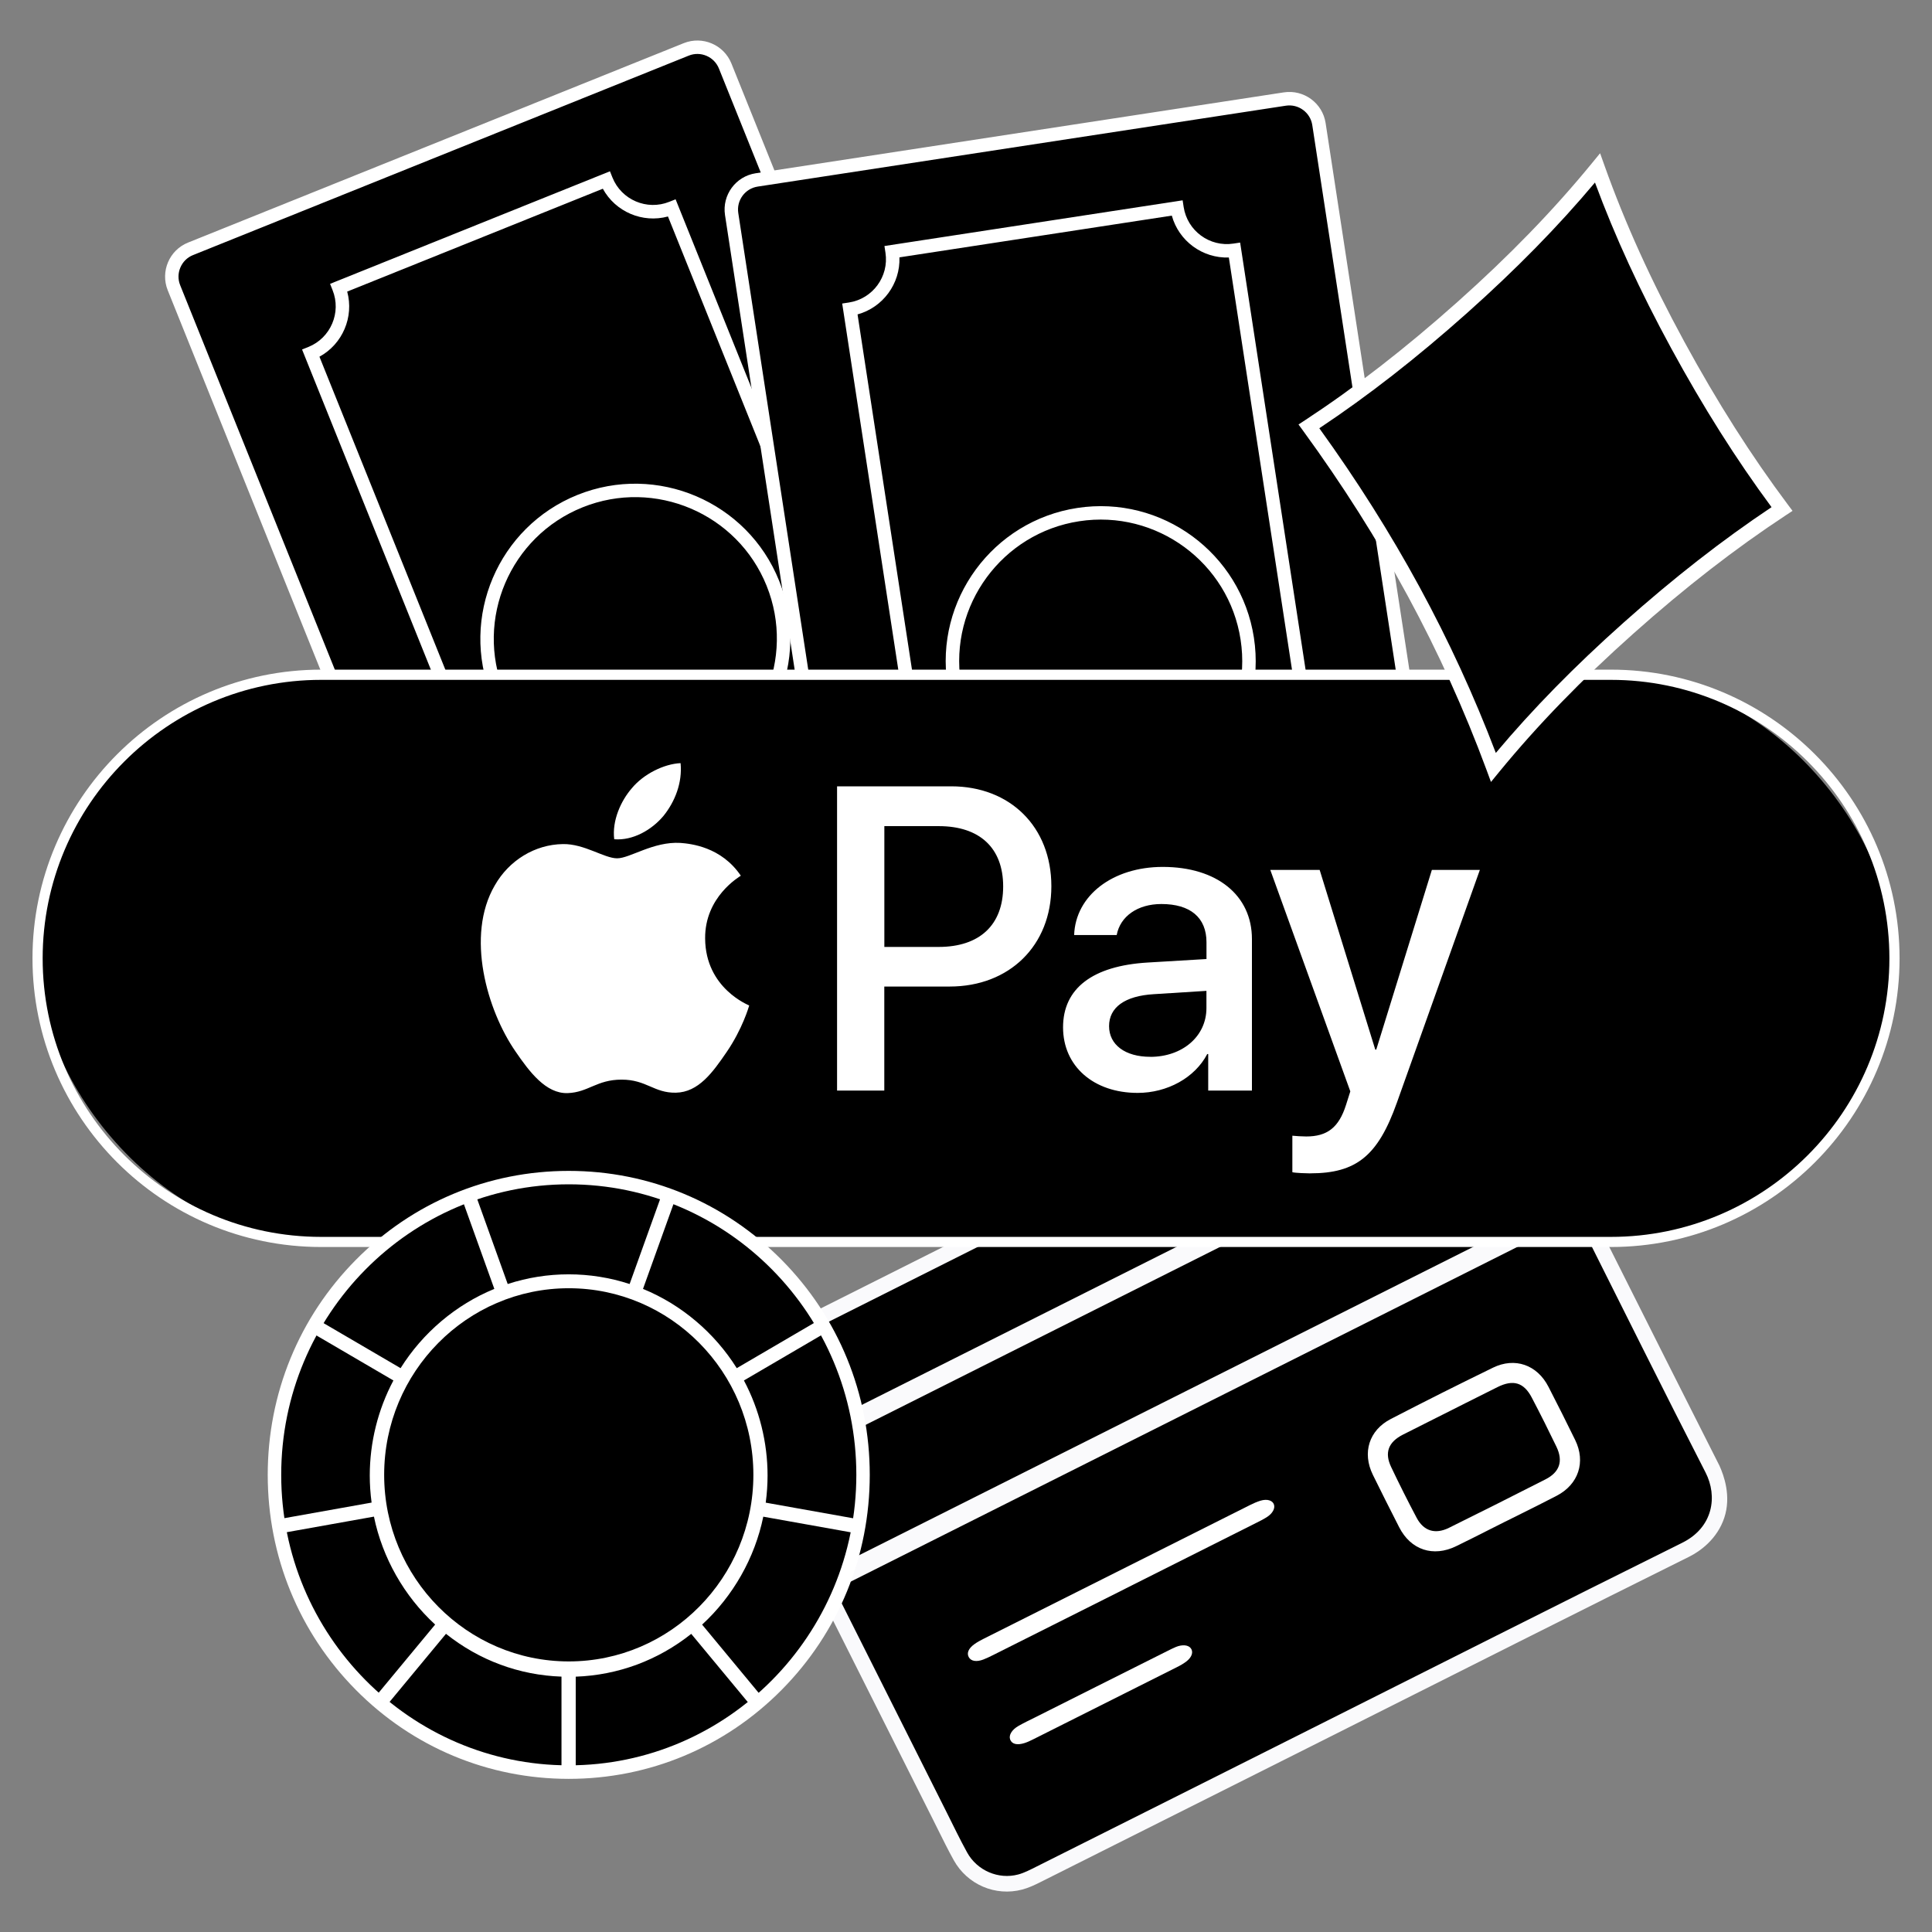 <?xml version="1.0" encoding="UTF-8"?><svg id="Layer_2" xmlns="http://www.w3.org/2000/svg" width="380" height="380" viewBox="0 0 380 380"><rect x="0" y="0" width="380" height="380" fill="#808080" stroke="none"/><defs><style>.cls-1{fill:#fff;}.cls-2{fill:none;}.cls-3{fill:#fafafc;}</style></defs><g id="_Шар_1"><rect class="cls-2" width="380" height="380"/><path d="M214.59,191.86L143.76,15.77c-1.83-4.56-7.01-6.77-11.57-4.93L40.27,47.81c-4.56,1.83-6.77,7.01-4.93,11.57l60.71,150.92c2.57.3,5.14.62,7.71.95,1.36.17,2.73.33,4.09.48,15.93.05,31.85-.23,47.77-.7,12.84-.38,25.68-.87,38.54-1.37l15.5-6.24c4.56-1.83,6.77-7.01,4.93-11.57Z"/><path class="cls-1" d="M216.94,194.16L143.86,12.49c-1.48-3.69-5.69-5.48-9.38-4L36.99,47.71c-3.69,1.48-5.48,5.69-4,9.38l61.57,153.06c1,.11,1.99.23,2.99.34L35.44,56.1c-.94-2.33.2-5,2.53-5.93L135.47,10.94c2.33-.94,4.99.2,5.93,2.53l73.08,181.68c.94,2.33-.2,5-2.53,5.93l-21.72,8.74c2.61-.1,5.22-.2,7.84-.3l14.87-5.98c3.69-1.48,5.48-5.69,4-9.38Z"/><path d="M134.18,211.54c2.5-.04,5-.08,7.5-.14l36.9-14.84c-3.09-7.69.63-16.42,8.32-19.51l-52.86-131.4c-7.69,3.09-16.42-.63-19.51-8.32l-43.17,17.37c3.09,7.69-.63,16.42-8.32,19.51l52.86,131.4c6.84-2.75,14.5-.1,18.28,5.93Z"/><path class="cls-1" d="M117.82,211.73l.46-.19c2.24-.9,4.65-.78,6.7.13,1.5-.02,3-.03,4.5-.05-2.79-2.82-6.96-4.03-10.93-2.95L62.83,70.16c4.55-2.48,6.82-7.81,5.46-12.81l50.28-20.23c2.48,4.55,7.81,6.82,12.81,5.46l55.72,138.51c-4.55,2.48-6.82,7.81-5.46,12.81l-43.67,17.57c2.5-.05,5-.11,7.5-.17l39.54-15.91-.49-1.23c-1.77-4.4.37-9.42,4.77-11.19l1.23-.49-57.64-143.28-1.23.49c-4.4,1.77-9.42-.37-11.19-4.77l-.49-1.23-55.05,22.14.49,1.23c1.77,4.4-.37,9.42-4.77,11.19l-1.23.49,57.52,142.98c.3,0,.59,0,.89,0Z"/><circle cx="124.97" cy="125.62" r="29.16"/><path class="cls-1" d="M96.68,137c-6.27-15.6,1.31-33.39,16.91-39.66,15.6-6.27,33.39,1.31,39.66,16.9,6.27,15.6-1.31,33.39-16.91,39.66-15.6,6.27-33.39-1.31-39.66-16.91ZM150.79,115.23c-5.73-14.24-21.98-21.17-36.22-15.44-14.24,5.73-21.17,21.98-15.44,36.22,5.73,14.24,21.98,21.17,36.22,15.44,14.24-5.73,21.17-21.98,15.44-36.22Z"/><path class="cls-3" d="M317.23,246.66c-.76-1.52-2.58-5.14-3.34-6.66-4.48-8.88-8.97-17.77-13.45-26.65l-1.11-2.21c-.47-.93-.9-1.86-1.34-2.78-1.07-2.28-2.14-4.56-3.53-6.69-2.86-4.37-8.91-6.07-14.07-3.96-.94.39-1.83.83-2.62,1.22l-125.95,63.24h0s-1.36.69-1.36.69c-.46.23-.96.5-1.44.78-4.93,2.85-7.3,8.5-5.65,13.43.85,2.53,2.1,4.84,3.32,7.08.55,1,1.05,1.92,1.52,2.87,3.97,8.1,7.94,16.19,11.91,24.29l23.35,46.5c.35.69.69,1.39,1.04,2.09.97,1.95,1.97,3.98,3.07,5.96,2.66,4.81,8.2,7.19,13.48,5.79,1.28-.34,2.44-.89,3.51-1.43l.56-.28c11.63-5.83,23.27-11.67,34.9-17.51l19.34-9.71c6.58-3.3,13.16-6.61,19.73-9.92l2.47-1.24c5.75-2.89,11.51-5.79,17.26-8.68,12.96-6.51,23.58-11.81,33.42-16.7,2.21-1.1,5.52-3.52,6.89-7.64,1.42-4.26-.08-8.36-.95-10.27-7.01-13.85-13.99-27.71-20.95-41.59Z"/><path d="M164.21,312.65c48.7-24.45,97.2-48.8,145.96-73.28.35.69.68,1.35,1,2,8.08,16.1,16.08,32.24,24.3,48.27,2.38,4.65,1.52,10.77-4.59,13.8-24.35,12.08-48.61,24.35-72.9,36.54-18.08,9.08-36.15,18.16-54.24,27.22-1.13.56-2.27,1.17-3.48,1.49-3.88,1.03-8.07-.77-10.03-4.32-1.44-2.6-2.71-5.28-4.05-7.94-6.95-13.84-13.9-27.68-20.85-41.52l-1.13-2.26Z"/><path d="M298.36,215.94c3.36,6.7,6.66,13.26,10.02,19.96-48.64,24.42-97.18,48.79-145.84,73.22-3.36-6.69-6.65-13.25-10.02-19.96,48.65-24.42,97.18-48.79,145.84-73.22Z"/><path d="M150.94,285.64c-1.62-3.24-3.57-6.25-4.68-9.54-1.26-3.77.82-7.82,4.29-9.83.66-.38,1.34-.72,2.01-1.06,42.19-21.19,84.39-42.37,126.58-63.55.79-.4,1.58-.79,2.4-1.13,3.61-1.48,8.24-.45,10.37,2.81,1.85,2.82,3.11,6.02,4.69,9.17-48.59,24.4-97.13,48.77-145.67,73.14Z"/><path class="cls-1" d="M270.02,290.07c1.6,3.25,3.29,6.63,5.18,10.32,2.28,4.47,6.68,5.93,11.2,3.73,2.25-1.09,4.48-2.22,6.71-3.35l2.94-1.48.11-.05c1.02-.51,2.05-1.02,3.07-1.53,2.29-1.14,4.66-2.32,6.96-3.52,4.28-2.23,5.74-6.63,3.63-10.95-1.61-3.3-3.33-6.73-5.26-10.48-2.23-4.34-6.61-5.85-10.9-3.76-6.72,3.27-13.49,6.67-20.13,10.11-4.25,2.2-5.65,6.61-3.5,10.98ZM273.61,288.52c-1.32-2.79-.56-4.87,2.32-6.34,2.22-1.13,4.44-2.25,6.67-3.36l2.81-1.41,2.79-1.41c2.12-1.06,4.23-2.13,6.35-3.18,3.1-1.54,5.18-.9,6.73,2.07,1.74,3.32,3.37,6.58,4.86,9.68,1.35,2.83.62,4.99-2.18,6.41-3.12,1.59-6.27,3.18-9.41,4.76-3.19,1.6-6.39,3.2-9.55,4.76-2.71,1.34-4.97.65-6.36-1.96-1.73-3.26-3.42-6.63-5.03-10.02Z"/><path class="cls-1" d="M221.25,312.52c-8.59,4.31-17.17,8.62-25.76,12.93-.68.34-1.36.68-2.06.95-1.38.53-2.43.34-2.88-.45-.45-.8-.07-1.73,1.12-2.58.55-.39,1.17-.73,1.79-1.04,17.45-8.77,34.91-17.54,52.37-26.29.67-.34,1.38-.65,2.08-.87,1.32-.4,2.39-.06,2.66.75.26.77-.27,1.76-1.4,2.48-.68.43-1.43.81-2.16,1.17-8.58,4.32-17.17,8.63-25.76,12.94Z"/><path class="cls-1" d="M215.73,331.69c4.62-2.32,9.25-4.65,13.88-6.96.56-.28,1.13-.57,1.71-.81,1.26-.5,2.39-.38,2.89.26.54.7.26,1.72-.82,2.57-.56.44-1.24.83-1.91,1.16-9.41,4.74-18.83,9.47-28.26,14.19-.56.28-1.14.56-1.72.74-1.49.47-2.49.19-2.82-.71-.3-.85.32-1.91,1.67-2.68,1.04-.59,2.13-1.11,3.2-1.64,4.06-2.04,8.12-4.08,12.18-6.12Z"/><path d="M285.84,278.26c3.05-1.53,6.09-3.07,9.14-4.59,2.6-1.29,4.16-.85,5.48,1.66,1.67,3.19,3.29,6.4,4.84,9.65,1.13,2.38.59,3.97-1.76,5.17-6.3,3.21-12.62,6.38-18.96,9.52-2.25,1.11-3.95.61-5.11-1.56-1.75-3.29-3.42-6.62-5.01-9.98-1.11-2.35-.5-3.88,1.9-5.1,3.15-1.61,6.32-3.18,9.47-4.76Z"/><path d="M169.74,210.73c39.21-1.31,78.49-3.38,117.73-3.21l-27.6-180.13c-.74-4.86-5.28-8.19-10.14-7.45l-97.93,15c-4.86.74-8.19,5.28-7.45,10.14l25.38,165.64Z"/><path class="cls-1" d="M168.41,210.77c.89-.03,1.78-.06,2.66-.09l-25.86-168.78c-.38-2.49,1.33-4.82,3.82-5.2l103.88-15.91c2.49-.38,4.82,1.33,5.2,3.82l28.02,182.9c.89,0,1.79,0,2.68,0l-28.08-183.31c-.6-3.93-4.29-6.63-8.22-6.03l-103.88,15.91c-3.93.6-6.63,4.29-6.03,8.22l25.81,168.46Z"/><path d="M201.72,209.55c16.88-.65,33.76-1.28,50.65-1.67.54-6.78,5.65-12.55,12.67-13.63l-21.45-140c-8.19,1.25-15.84-4.37-17.1-12.56l-46,7.05c1.25,8.19-4.37,15.84-12.56,17.1l21.45,140c4.64-.71,9.11.79,12.34,3.71Z"/><path class="cls-1" d="M194.6,209.82c-1.06-.29-2.18-.44-3.32-.4l-22.61-147.58c5-1.38,8.42-6.04,8.24-11.22l53.57-8.21c1.38,5,6.04,8.42,11.22,8.24l22.61,147.58c-4.45,1.23-7.65,5.07-8.17,9.56.89-.02,1.78-.04,2.67-.05.57-3.6,3.4-6.59,7.19-7.17l1.31-.2-23.39-152.66-1.31.2c-4.69.72-9.08-2.51-9.8-7.2l-.2-1.31-58.65,8.99.2,1.31c.72,4.69-2.51,9.08-7.2,9.8l-1.31.2,23.03,150.34c1.97-.07,3.94-.15,5.9-.22Z"/><circle cx="216.49" cy="130.04" r="29.16"/><path class="cls-1" d="M186.36,134.66c-2.55-16.62,8.9-32.2,25.52-34.75,16.62-2.55,32.2,8.9,34.75,25.52s-8.9,32.2-25.52,34.75c-16.62,2.55-32.2-8.9-34.75-25.52ZM244.01,125.82c-2.32-15.17-16.56-25.63-31.73-23.3-15.17,2.32-25.63,16.56-23.3,31.73,2.32,15.17,16.56,25.63,31.73,23.3,15.17-2.32,25.63-16.56,23.3-31.73Z"/><rect x="7.38" y="132.72" width="365.24" height="111.55" rx="55.78" ry="55.78"/><path class="cls-1" d="M316.84,245.27H63.16c-31.31,0-56.77-25.47-56.77-56.78s25.47-56.78,56.77-56.78h253.69c31.31,0,56.77,25.47,56.77,56.78s-25.47,56.78-56.77,56.78ZM63.16,133.72c-30.2,0-54.77,24.57-54.77,54.78s24.57,54.78,54.77,54.78h253.69c30.2,0,54.77-24.57,54.77-54.78s-24.57-54.78-54.77-54.78H63.16Z"/><path class="cls-1" d="M130.48,160.5c-2.3,2.73-5.99,4.87-9.67,4.57-.46-3.68,1.34-7.6,3.45-10.02,2.3-2.8,6.33-4.8,9.6-4.95.38,3.84-1.11,7.6-3.38,10.4M133.82,165.79c-5.34-.31-9.9,3.03-12.44,3.03s-6.45-2.88-10.67-2.8c-5.49.08-10.59,3.19-13.4,8.14-5.76,9.9-1.5,24.57,4.07,32.63,2.73,3.99,5.99,8.37,10.29,8.21,4.07-.15,5.68-2.65,10.59-2.65s6.37,2.65,10.67,2.57c4.45-.08,7.25-3.99,9.98-7.98,3.11-4.53,4.38-8.94,4.45-9.17-.08-.08-8.6-3.34-8.67-13.17-.08-8.21,6.72-12.13,7.02-12.36-3.84-5.68-9.83-6.29-11.9-6.45M164.64,154.66v59.84h9.29v-20.46h12.86c11.75,0,20-8.06,20-19.73s-8.1-19.65-19.69-19.65h-22.45ZM173.93,162.49h10.71c8.06,0,12.67,4.3,12.67,11.86s-4.61,11.9-12.7,11.9h-10.67v-23.76ZM223.75,214.96c5.83,0,11.25-2.96,13.7-7.64h.19v7.18h8.6v-29.79c0-8.64-6.91-14.2-17.54-14.2-9.86,0-17.16,5.64-17.43,13.4h8.37c.69-3.68,4.11-6.1,8.79-6.1,5.68,0,8.87,2.65,8.87,7.52v3.3l-11.59.69c-10.79.65-16.62,5.07-16.62,12.74s6.03,12.9,14.66,12.9ZM226.24,207.86c-4.95,0-8.1-2.38-8.1-6.03s3.03-5.95,8.83-6.29l10.32-.65v3.38c0,5.6-4.76,9.6-11.05,9.6ZM257.72,230.78c9.06,0,13.32-3.45,17.04-13.93l16.31-45.75h-9.44l-10.94,35.35h-.19l-10.94-35.35h-9.71l15.74,43.56-.84,2.65c-1.42,4.49-3.72,6.22-7.83,6.22-.73,0-2.15-.08-2.73-.15v7.18c.54.15,2.84.23,3.53.23Z"/><path d="M111.87,347.34c-31.33,0-56.67-25.61-56.67-57.25s25.35-57.25,56.67-57.25,56.67,25.61,56.67,57.25-25.35,57.25-56.67,57.25Z"/><path class="cls-1" d="M153.75,247.81c-11.18-11.29-26.05-17.51-41.89-17.51s-30.71,6.22-41.88,17.51c-11.17,11.29-17.32,26.3-17.32,42.28s6.15,30.99,17.32,42.28c11.18,11.29,26.05,17.51,41.88,17.51s30.71-6.22,41.89-17.51c11.17-11.28,17.32-26.3,17.32-42.28s-6.15-30.99-17.32-42.28ZM168.43,290.08c0,31.5-25.37,57.14-56.56,57.14s-56.56-25.63-56.56-57.14,25.37-57.14,56.56-57.14,56.56,25.63,56.56,57.14Z"/><path class="cls-1" d="M150.61,295.54c.24-1.79.36-3.58.36-5.32,0-6.52-1.61-12.98-4.65-18.7l15.44-9.03-.11-.2c-.4-.73-.78-1.4-1.16-2.03l-.12-.2-15.46,9.04c-4.37-6.98-10.9-12.5-18.44-15.59l6.1-16.98-.21-.08c-.77-.3-1.49-.57-2.2-.81l-.22-.07-6.1,16.98c-7.77-2.54-16.22-2.54-23.98,0l-6.1-16.98-.22.07c-.7.24-1.42.51-2.2.81l-.21.08,6.1,16.98c-7.54,3.09-14.07,8.61-18.44,15.59l-15.46-9.04-.12.2c-.38.63-.76,1.29-1.16,2.03l-.11.2,15.44,9.03c-3.04,5.72-4.65,12.18-4.65,18.7,0,1.74.12,3.53.36,5.32l-17.53,3.13.48,2.76,17.51-3.13c1.67,8.1,5.93,15.62,12.04,21.23l-11.36,13.71.17.15c.56.5,1.15.99,1.79,1.51l.18.15,11.35-13.7c6.55,5.22,14.4,8.13,22.72,8.42v17.78h.23c.39.01.78.02,1.17.02s.78,0,1.17-.01h.23v-17.78c8.32-.3,16.17-3.21,22.72-8.42l11.21,13.52.15.18.18-.15c.63-.51,1.23-1.02,1.79-1.51l.17-.15-11.36-13.71c6.1-5.61,10.37-13.13,12.03-21.23l17.51,3.13.4-2.24.08-.52-17.53-3.13ZM148.18,290.08c0,20.23-16.29,36.7-36.31,36.7s-36.31-16.46-36.31-36.7,16.29-36.7,36.31-36.7,36.31,16.46,36.31,36.7Z"/><path d="M293.73,150.93c-8.96-24.18-21.14-46.29-36.28-67.07,10.75-7.05,20.68-14.94,30.16-23.38,9.47-8.44,18.39-17.4,26.61-27.44,4.35,12.22,9.72,23.68,15.78,34.83,6.07,11.15,12.76,21.93,20.5,32.25-10.76,7.08-20.7,14.96-30.18,23.4-9.47,8.44-18.4,17.41-26.59,27.41Z"/><path class="cls-1" d="M293.25,153.79l-.88-2.39c-8.71-23.52-20.52-45.35-36.1-66.72l-.87-1.19,1.24-.81c9.91-6.5,19.72-14.11,29.99-23.26,10.25-9.13,18.9-18.06,26.45-27.28l1.64-2,.87,2.44c4.01,11.26,9.14,22.58,15.69,34.62,6.51,11.96,13.18,22.45,20.39,32.08l.9,1.2-1.25.82c-10,6.58-19.82,14.2-30.01,23.28-10.24,9.12-18.89,18.04-26.44,27.25l-1.61,1.97ZM259.49,84.23c14.79,20.49,26.17,41.42,34.72,63.86,7.26-8.65,15.5-17.05,25.13-25.63,9.87-8.8,19.41-16.24,29.1-22.71-6.96-9.41-13.42-19.64-19.73-31.23-6.16-11.32-11.08-22.02-15-32.62-7.26,8.65-15.5,17.05-25.13,25.64-9.95,8.87-19.48,16.3-29.1,22.7Z"/><rect class="cls-2" width="380" height="380"/></g></svg>